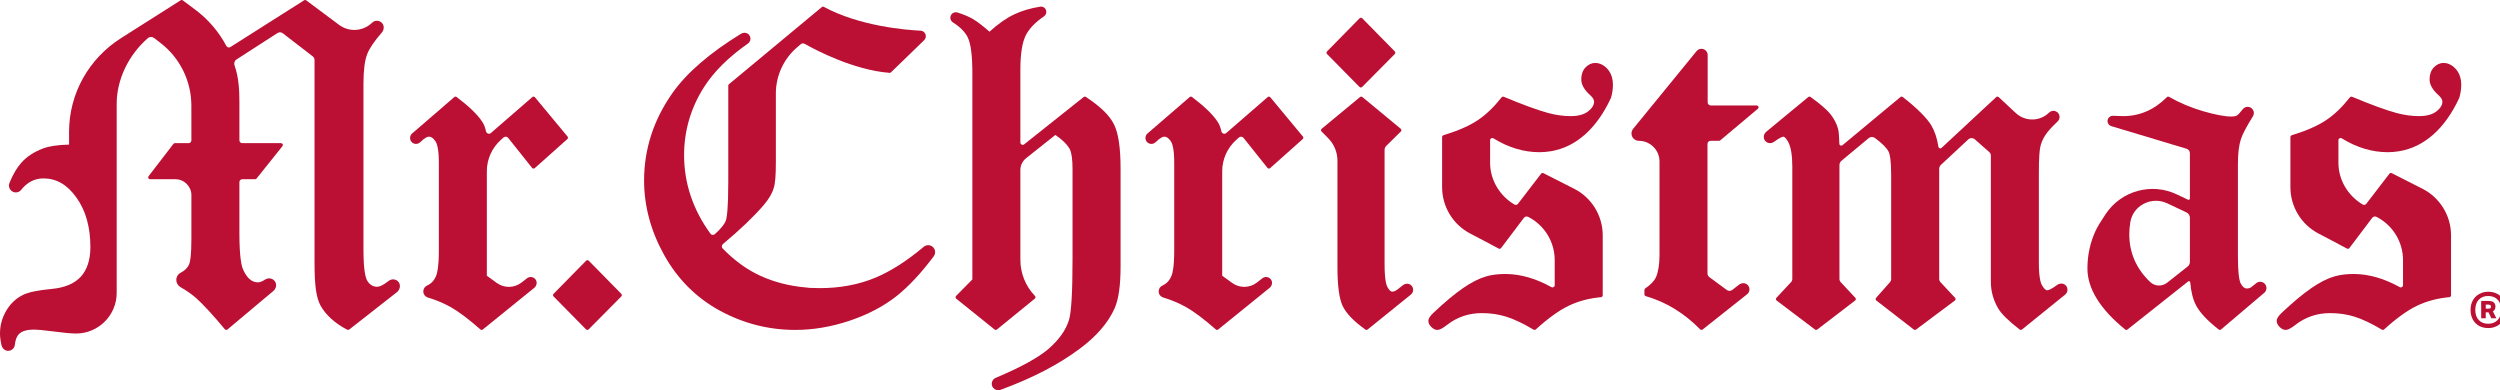 <svg xmlns="http://www.w3.org/2000/svg" fill="none" viewBox="0 0 205 32" height="32" width="205">
<path fill="#BB0F33" d="M43.585 22.719C43.452 22.7 43.321 22.736 43.215 22.818L42.768 23.167C42.175 23.629 41.348 23.644 40.739 23.203L39.921 22.609V14.043C39.921 13.062 40.338 12.127 41.069 11.472L41.289 11.275C41.402 11.174 41.576 11.188 41.67 11.306L43.631 13.767C43.657 13.8 43.695 13.82 43.737 13.824C43.778 13.828 43.819 13.814 43.851 13.786L46.522 11.406C46.583 11.352 46.59 11.259 46.538 11.196L43.867 7.978C43.841 7.946 43.803 7.927 43.762 7.923C43.722 7.92 43.681 7.933 43.65 7.96L40.254 10.907C40.109 11.033 39.889 10.95 39.85 10.762C39.788 10.457 39.685 10.196 39.543 9.984C39.166 9.403 38.479 8.74 37.444 7.954C37.387 7.91 37.307 7.913 37.253 7.96L33.795 10.945C33.596 11.117 33.57 11.422 33.738 11.626C33.825 11.73 33.952 11.793 34.087 11.8C34.224 11.808 34.361 11.755 34.46 11.658C34.84 11.284 35.058 11.206 35.174 11.206C35.292 11.206 35.475 11.246 35.711 11.591C35.836 11.781 35.986 12.236 35.986 13.329V20.566C35.986 21.839 35.859 22.399 35.752 22.645C35.594 23.014 35.36 23.26 35.014 23.418C34.83 23.502 34.711 23.689 34.711 23.894C34.711 24.128 34.864 24.33 35.091 24.398C35.744 24.593 36.375 24.858 36.966 25.186C37.638 25.57 38.455 26.186 39.394 27.015C39.422 27.04 39.458 27.053 39.494 27.053C39.528 27.053 39.562 27.042 39.59 27.019L43.804 23.607C43.998 23.451 44.069 23.172 43.942 22.957C43.864 22.825 43.735 22.739 43.585 22.719Z"></path>
<path fill="#BB0F33" d="M103.885 22.719C103.752 22.7 103.621 22.736 103.515 22.818L103.068 23.167C102.476 23.629 101.648 23.644 101.04 23.203L100.221 22.609V14.043C100.221 13.062 100.639 12.127 101.37 11.472L101.589 11.275C101.702 11.174 101.876 11.188 101.97 11.306L103.932 13.767C103.957 13.8 103.996 13.82 104.037 13.824C104.079 13.828 104.12 13.814 104.151 13.786L106.822 11.406C106.883 11.352 106.89 11.259 106.838 11.196L104.167 7.978C104.141 7.946 104.103 7.927 104.063 7.923C104.022 7.92 103.981 7.933 103.95 7.96L100.554 10.907C100.409 11.033 100.189 10.95 100.151 10.762C100.089 10.457 99.986 10.196 99.843 9.984C99.466 9.403 98.779 8.74 97.745 7.954C97.687 7.91 97.608 7.913 97.553 7.96L94.096 10.945C93.897 11.117 93.871 11.422 94.039 11.626C94.125 11.73 94.252 11.793 94.387 11.8C94.525 11.808 94.661 11.755 94.76 11.658C95.141 11.284 95.359 11.206 95.475 11.206C95.592 11.206 95.776 11.246 96.012 11.591C96.137 11.781 96.286 12.236 96.286 13.329V20.566C96.286 21.839 96.159 22.399 96.052 22.645C95.894 23.014 95.66 23.26 95.314 23.418C95.13 23.502 95.011 23.689 95.011 23.894C95.011 24.128 95.164 24.33 95.392 24.398C96.044 24.593 96.675 24.858 97.266 25.186C97.938 25.57 98.755 26.186 99.694 27.015C99.722 27.04 99.758 27.053 99.794 27.053C99.828 27.053 99.862 27.042 99.89 27.019L104.104 23.607C104.298 23.451 104.37 23.172 104.243 22.957C104.164 22.825 104.035 22.739 103.885 22.719Z"></path>
<path fill="#BB0F33" d="M48.277 21.378C48.249 21.348 48.21 21.332 48.169 21.332C48.129 21.332 48.089 21.348 48.061 21.378L45.391 24.095C45.333 24.154 45.333 24.249 45.391 24.308L48.053 27.008C48.081 27.037 48.12 27.053 48.161 27.053H48.161C48.202 27.053 48.24 27.037 48.269 27.008L50.946 24.308C51.005 24.249 51.005 24.154 50.947 24.095L48.277 21.378Z"></path>
<path fill="#BB0F33" d="M111.479 7.13C111.508 7.159 111.546 7.175 111.587 7.175H111.587C111.628 7.175 111.667 7.159 111.695 7.13L114.372 4.43C114.431 4.371 114.431 4.276 114.373 4.216L111.704 1.499C111.675 1.47 111.636 1.454 111.595 1.454C111.555 1.454 111.516 1.47 111.487 1.499L108.817 4.216C108.759 4.276 108.759 4.37 108.817 4.43L111.479 7.13Z"></path>
<path fill="#BB0F33" d="M89.038 7.948C88.983 7.912 88.911 7.915 88.86 7.956L83.983 11.836C83.924 11.884 83.847 11.892 83.779 11.859C83.711 11.826 83.67 11.761 83.67 11.685V5.725C83.67 4.43 83.82 3.477 84.117 2.891C84.393 2.347 84.894 1.825 85.605 1.341C85.768 1.23 85.839 1.024 85.777 0.84C85.709 0.636 85.505 0.513 85.294 0.547C84.498 0.674 83.785 0.885 83.175 1.175C82.522 1.484 81.838 1.963 81.139 2.6C80.604 2.127 80.141 1.773 79.76 1.546C79.428 1.357 79.008 1.182 78.511 1.025C78.296 0.958 78.064 1.061 77.969 1.266C77.874 1.469 77.949 1.715 78.142 1.838C78.747 2.222 79.159 2.645 79.369 3.095C79.611 3.607 79.734 4.591 79.734 6.022V22.913L78.399 24.266C78.369 24.296 78.353 24.338 78.356 24.381C78.358 24.424 78.379 24.464 78.412 24.491L81.556 27.02C81.612 27.064 81.691 27.064 81.747 27.019L84.854 24.49C84.887 24.463 84.907 24.424 84.909 24.382C84.912 24.339 84.897 24.298 84.867 24.267C84.095 23.466 83.67 22.413 83.67 21.3V13.945C83.67 13.564 83.841 13.209 84.141 12.971L86.541 11.065C87.112 11.453 87.51 11.847 87.722 12.233C87.872 12.528 87.948 13.079 87.948 13.871V21.256C87.948 23.946 87.849 25.624 87.655 26.243C87.393 27.082 86.842 27.858 85.97 28.613C85.15 29.323 83.697 30.121 81.65 30.983C81.387 31.093 81.258 31.389 81.357 31.655C81.437 31.868 81.64 32 81.855 32C81.915 32 81.976 31.989 82.035 31.968C84.622 31.026 86.812 29.89 88.544 28.592C89.923 27.567 90.884 26.451 91.4 25.276C91.723 24.554 91.887 23.404 91.887 21.858V13.843C91.887 12.115 91.709 10.921 91.344 10.192C90.98 9.459 90.225 8.725 89.038 7.948Z"></path>
<path fill="#BB0F33" d="M115.028 23.395C114.735 23.635 114.534 23.786 114.432 23.843C114.338 23.893 114.252 23.916 114.152 23.916C114.041 23.916 113.901 23.778 113.769 23.538C113.662 23.344 113.535 22.857 113.535 21.634V12.293C113.535 12.168 113.585 12.049 113.674 11.961L114.869 10.783C114.9 10.753 114.916 10.711 114.915 10.668C114.913 10.625 114.893 10.585 114.86 10.558L111.716 7.958C111.66 7.911 111.578 7.911 111.522 7.958L108.378 10.558C108.345 10.585 108.326 10.624 108.323 10.667C108.321 10.71 108.337 10.751 108.367 10.782L108.908 11.328C109.397 11.821 109.671 12.487 109.671 13.181V21.89C109.671 23.411 109.807 24.45 110.087 25.066C110.373 25.683 111.004 26.342 111.962 27.025C111.989 27.044 112.019 27.053 112.05 27.053C112.084 27.053 112.118 27.042 112.146 27.019L115.69 24.156C115.796 24.07 115.862 23.949 115.875 23.813C115.891 23.658 115.835 23.506 115.719 23.396C115.531 23.217 115.228 23.231 115.028 23.395Z"></path>
<path fill="#BB0F33" d="M142.6 23.343L142.05 23.772C141.916 23.875 141.73 23.878 141.594 23.777L140.166 22.723C140.07 22.652 140.013 22.539 140.013 22.419V11.804C140.013 11.662 140.128 11.546 140.271 11.546H140.963C140.998 11.546 141.033 11.534 141.06 11.511L144.147 8.917C144.196 8.876 144.214 8.809 144.192 8.749C144.17 8.689 144.113 8.649 144.049 8.649H140.287C140.144 8.649 140.029 8.534 140.029 8.391V4.514C140.029 4.375 139.972 4.241 139.872 4.145C139.657 3.938 139.31 3.958 139.121 4.19L133.917 10.564C133.83 10.672 133.782 10.807 133.782 10.945C133.782 11.276 134.052 11.546 134.383 11.546C135.319 11.546 136.08 12.307 136.08 13.242V20.901C136.08 21.668 135.979 22.3 135.79 22.729C135.651 23.037 135.355 23.347 134.912 23.65C134.87 23.679 134.843 23.727 134.843 23.778V24.138C134.843 24.206 134.888 24.265 134.954 24.284C136.614 24.764 138.114 25.68 139.412 27.007C139.442 27.038 139.481 27.053 139.521 27.053C139.554 27.053 139.587 27.042 139.615 27.02L143.261 24.13C143.372 24.043 143.44 23.917 143.454 23.777C143.469 23.619 143.412 23.467 143.296 23.356C143.108 23.175 142.806 23.183 142.6 23.343Z"></path>
<path fill="#BB0F33" d="M168.686 23.367C168.195 23.728 167.966 23.804 167.861 23.804C167.784 23.804 167.651 23.735 167.45 23.407C167.33 23.201 167.186 22.714 167.186 21.564V14.235C167.186 12.907 167.245 12.34 167.295 12.094C167.356 11.764 167.495 11.427 167.708 11.093C167.894 10.8 168.237 10.419 168.726 9.959C168.825 9.865 168.881 9.738 168.884 9.6C168.886 9.463 168.834 9.334 168.737 9.236H168.737C168.542 9.041 168.223 9.039 168.027 9.232C167.268 9.973 166.066 9.988 165.29 9.265L163.894 7.964C163.836 7.91 163.746 7.909 163.687 7.964L159.207 12.127C159.146 12.184 159.08 12.169 159.054 12.16C158.997 12.14 158.958 12.092 158.949 12.031C158.848 11.353 158.652 10.764 158.366 10.278C157.99 9.659 157.203 8.877 156.027 7.955C155.97 7.911 155.891 7.912 155.836 7.958L151.081 11.908C151.035 11.946 150.975 11.954 150.919 11.929C150.864 11.904 150.829 11.852 150.828 11.791C150.814 11.234 150.781 10.831 150.728 10.588C150.612 10.153 150.4 9.74 150.097 9.36C149.793 8.983 149.243 8.509 148.463 7.951C148.407 7.911 148.331 7.914 148.278 7.958L144.838 10.8C144.644 10.961 144.567 11.241 144.687 11.463C144.84 11.747 145.2 11.819 145.451 11.64C145.975 11.264 146.168 11.208 146.237 11.208C146.273 11.208 146.407 11.238 146.625 11.623C146.854 12.037 146.97 12.723 146.97 13.662V22.878C146.97 22.973 146.933 23.065 146.868 23.135L145.667 24.42C145.637 24.452 145.622 24.494 145.626 24.537C145.63 24.58 145.652 24.619 145.686 24.645L148.83 27.022C148.885 27.063 148.959 27.063 149.013 27.022L152.119 24.645C152.153 24.618 152.175 24.579 152.178 24.537C152.182 24.494 152.167 24.451 152.138 24.42L150.937 23.135C150.871 23.065 150.835 22.973 150.835 22.878V13.534C150.835 13.399 150.895 13.271 150.999 13.185L153.241 11.321C153.384 11.202 153.589 11.2 153.738 11.31C154.323 11.744 154.701 12.12 154.862 12.428C154.96 12.62 155.075 13.105 155.075 14.331V22.886C155.075 22.978 155.041 23.067 154.98 23.136L153.841 24.423C153.813 24.455 153.799 24.496 153.803 24.538C153.807 24.58 153.828 24.618 153.861 24.644L156.93 27.021C156.958 27.042 156.991 27.053 157.023 27.053C157.055 27.053 157.087 27.043 157.114 27.023L160.297 24.645C160.332 24.62 160.354 24.58 160.358 24.537C160.361 24.494 160.347 24.452 160.317 24.42L159.116 23.135C159.051 23.065 159.014 22.973 159.014 22.878V13.848C159.014 13.721 159.067 13.601 159.159 13.515L161.399 11.432C161.549 11.293 161.78 11.289 161.934 11.424L163.116 12.464C163.202 12.54 163.251 12.649 163.251 12.764V23.12C163.251 23.879 163.453 24.61 163.852 25.291C164.126 25.754 164.703 26.32 165.616 27.022C165.672 27.064 165.749 27.063 165.804 27.019L169.343 24.157C169.45 24.07 169.516 23.947 169.53 23.81C169.547 23.654 169.492 23.502 169.378 23.39C169.194 23.209 168.894 23.214 168.686 23.367Z"></path>
<path fill="#BB0F33" d="M76.516 20.273C76.31 20.062 75.969 20.049 75.742 20.24C74.371 21.395 73.036 22.247 71.774 22.773C70.414 23.339 68.887 23.626 67.24 23.626L66.393 23.606L65.558 23.516C64.241 23.343 63.035 22.978 61.971 22.43C61.02 21.943 60.106 21.249 59.254 20.369C59.208 20.323 59.185 20.26 59.189 20.193C59.193 20.122 59.226 20.057 59.279 20.012C60.667 18.855 61.786 17.788 62.606 16.838C63.05 16.319 63.328 15.843 63.452 15.392C63.565 15.049 63.62 14.381 63.62 13.35V7.668C63.62 6.21 64.259 4.824 65.368 3.876L65.661 3.626C65.751 3.549 65.88 3.536 65.984 3.594C66.89 4.107 69.962 5.732 72.94 5.975C72.983 5.978 73.027 5.963 73.058 5.933L75.78 3.296C75.886 3.193 75.935 3.044 75.912 2.899C75.879 2.687 75.699 2.526 75.485 2.516C74.372 2.463 70.508 2.165 67.558 0.565C67.503 0.535 67.437 0.542 67.389 0.581L59.774 6.906C59.739 6.935 59.719 6.978 59.719 7.023V14.913C59.719 17.067 59.608 17.833 59.516 18.093C59.402 18.398 59.1 18.77 58.62 19.199C58.568 19.246 58.497 19.268 58.427 19.261C58.358 19.254 58.298 19.22 58.259 19.166C56.823 17.196 56.095 15.028 56.095 12.724C56.095 10.719 56.647 8.837 57.736 7.131C58.538 5.876 59.746 4.68 61.325 3.574C61.437 3.496 61.513 3.373 61.532 3.237C61.552 3.092 61.508 2.949 61.407 2.839C61.243 2.662 60.964 2.647 60.758 2.773C58.209 4.332 56.322 5.962 55.148 7.619C53.599 9.812 52.815 12.228 52.815 14.802C52.815 16.889 53.367 18.943 54.458 20.906C55.556 22.88 57.089 24.414 59.014 25.467C60.941 26.519 63.025 27.053 65.209 27.053C66.685 27.053 68.188 26.798 69.676 26.295C71.173 25.791 72.47 25.109 73.53 24.269C74.509 23.494 75.531 22.399 76.567 21.016C76.735 20.792 76.713 20.472 76.516 20.273H76.516Z"></path>
<path fill="#BB0F33" d="M131.819 5.661C131.517 5.33 131.175 5.162 130.802 5.162C130.511 5.162 130.244 5.287 130.005 5.535C129.779 5.785 129.664 6.112 129.664 6.51C129.664 6.939 129.915 7.38 130.409 7.817C130.611 7.999 130.713 8.174 130.713 8.337C130.713 8.611 130.551 8.878 130.233 9.129C129.897 9.39 129.415 9.522 128.801 9.522C128.197 9.522 127.589 9.437 126.942 9.264C126.048 9.017 124.862 8.583 123.316 7.937C123.25 7.909 123.173 7.93 123.129 7.985C122.489 8.796 121.85 9.408 121.175 9.855C120.513 10.305 119.567 10.721 118.362 11.09C118.298 11.11 118.253 11.169 118.253 11.236V15.35C118.253 16.943 119.137 18.405 120.548 19.145L122.187 20.004C122.198 20.015 122.21 20.024 122.224 20.031L122.896 20.385C122.961 20.42 123.043 20.401 123.087 20.342L124.962 17.861C125.045 17.752 125.195 17.719 125.316 17.784L125.385 17.821C126.679 18.514 127.486 19.863 127.486 21.331V23.391C127.486 23.528 127.339 23.611 127.219 23.545C125.96 22.848 124.724 22.486 123.536 22.468L123.536 22.468L123.502 22.466C123.463 22.464 123.426 22.464 123.385 22.467L123.349 22.469C122.902 22.476 122.412 22.504 121.857 22.667C120.696 23.009 119.411 23.896 117.562 25.631C117.27 25.899 117.128 26.122 117.128 26.311C117.128 26.491 117.207 26.655 117.369 26.814C117.53 26.973 117.695 27.053 117.86 27.053C118.047 27.053 118.29 26.929 118.646 26.65C119.494 25.994 120.433 25.675 121.518 25.675C122.224 25.675 122.894 25.773 123.512 25.968C124.146 26.166 124.901 26.523 125.755 27.032C125.779 27.046 125.806 27.053 125.833 27.053C125.87 27.053 125.906 27.04 125.935 27.014C126.942 26.099 127.851 25.445 128.636 25.07C129.428 24.69 130.319 24.454 131.283 24.368C131.362 24.361 131.423 24.296 131.423 24.216V19.298C131.423 17.684 130.517 16.207 129.077 15.476L126.562 14.2C126.496 14.167 126.416 14.185 126.372 14.243L124.474 16.712C124.406 16.802 124.28 16.829 124.183 16.772C122.978 16.059 122.189 14.763 122.189 13.357V11.495C122.189 11.354 122.344 11.271 122.465 11.345C123.685 12.099 124.949 12.48 126.232 12.48H126.234C126.54 12.48 126.855 12.453 127.168 12.401C129.223 12.061 130.924 10.558 132.096 8.034C132.206 7.668 132.259 7.317 132.259 6.962C132.259 6.432 132.111 5.995 131.821 5.664C131.82 5.663 131.819 5.662 131.819 5.661Z"></path>
<path fill="#BB0F33" d="M201.38 5.661C201.078 5.33 200.736 5.162 200.364 5.162C200.073 5.162 199.805 5.287 199.567 5.535C199.34 5.785 199.225 6.112 199.225 6.51C199.225 6.939 199.477 7.38 199.971 7.817C200.173 7.999 200.275 8.174 200.275 8.337C200.275 8.611 200.113 8.878 199.795 9.129C199.459 9.39 198.977 9.522 198.363 9.522C197.759 9.522 197.151 9.437 196.504 9.264C195.609 9.017 194.423 8.583 192.877 7.937C192.812 7.909 192.735 7.93 192.691 7.985C192.05 8.796 191.412 9.408 190.736 9.855C190.074 10.305 189.128 10.721 187.924 11.09C187.86 11.11 187.814 11.169 187.814 11.236V15.35C187.814 16.943 188.698 18.405 190.109 19.145L191.749 20.004C191.76 20.015 191.772 20.024 191.786 20.031L192.457 20.385C192.523 20.42 192.604 20.401 192.649 20.342L194.524 17.861C194.607 17.752 194.757 17.719 194.878 17.784L194.947 17.821C196.24 18.514 197.048 19.863 197.048 21.331V23.391C197.048 23.528 196.9 23.611 196.78 23.545C195.522 22.848 194.286 22.486 193.098 22.468C193.098 22.468 193.098 22.468 193.097 22.468L193.064 22.466C193.025 22.464 192.988 22.464 192.947 22.467L192.911 22.469C192.463 22.476 191.973 22.504 191.419 22.667C190.258 23.009 188.972 23.896 187.123 25.631C186.832 25.899 186.69 26.122 186.69 26.311C186.69 26.491 186.769 26.655 186.93 26.814C187.092 26.973 187.257 27.053 187.422 27.053C187.609 27.053 187.852 26.929 188.207 26.65C189.055 25.994 189.995 25.675 191.08 25.675C191.785 25.675 192.456 25.773 193.073 25.968C193.708 26.166 194.463 26.523 195.317 27.032C195.341 27.046 195.368 27.053 195.394 27.053C195.431 27.053 195.468 27.04 195.496 27.014C196.504 26.099 197.413 25.445 198.197 25.07C198.99 24.69 199.881 24.454 200.845 24.368C200.924 24.361 200.985 24.296 200.985 24.216V19.298C200.985 17.684 200.078 16.207 198.639 15.476L196.123 14.2C196.058 14.167 195.978 14.185 195.933 14.243L194.036 16.712C193.967 16.802 193.841 16.829 193.744 16.772C192.54 16.059 191.751 14.763 191.751 13.357V11.495C191.751 11.354 191.906 11.271 192.026 11.345C193.246 12.099 194.511 12.48 195.793 12.48H195.796C196.102 12.48 196.416 12.453 196.729 12.401C198.784 12.061 200.486 10.558 201.657 8.034C201.767 7.668 201.821 7.317 201.821 6.962C201.821 6.432 201.673 5.995 201.382 5.664C201.382 5.663 201.381 5.662 201.38 5.661Z"></path>
<path fill="#BB0F33" d="M32.31 22.913C32.154 22.892 31.994 22.936 31.871 23.035C31.371 23.431 31.086 23.515 30.936 23.515C30.601 23.515 30.337 23.362 30.13 23.049C29.981 22.819 29.804 22.187 29.804 20.492V6.847C29.804 5.764 29.908 4.95 30.115 4.427C30.289 3.97 30.689 3.38 31.304 2.675C31.491 2.461 31.527 2.136 31.348 1.915C31.242 1.783 31.087 1.708 30.92 1.704C30.76 1.697 30.624 1.757 30.514 1.862C29.77 2.581 28.628 2.654 27.799 2.035L25.111 0.03C25.06 -0.008 24.992 -0.01 24.939 0.023L18.89 3.86C18.837 3.895 18.773 3.904 18.713 3.888C18.649 3.871 18.594 3.827 18.562 3.767C17.932 2.588 17.072 1.586 16.007 0.791L14.989 0.03C14.939 -0.008 14.87 -0.01 14.817 0.023L9.931 3.123C7.269 4.812 5.674 7.675 5.664 10.784V11.857C4.717 11.88 4.01 11.987 3.505 12.183C2.774 12.464 2.186 12.851 1.758 13.335C1.392 13.741 1.071 14.284 0.778 14.994C0.72 15.136 0.72 15.291 0.779 15.432C0.837 15.571 0.945 15.679 1.084 15.736C1.314 15.831 1.58 15.762 1.733 15.571C2.241 14.937 2.84 14.629 3.566 14.629C4.63 14.629 5.514 15.143 6.269 16.203C7.028 17.255 7.412 18.621 7.412 20.264C7.412 21.289 7.153 22.1 6.641 22.674C6.124 23.25 5.32 23.591 4.253 23.691C3.125 23.795 2.328 23.961 1.884 24.183C1.316 24.461 0.853 24.898 0.508 25.483C0.166 26.074 0 26.684 0 27.35C0 27.629 0.042 27.953 0.125 28.315C0.175 28.533 0.345 28.717 0.564 28.759C0.894 28.82 1.187 28.587 1.219 28.265C1.26 27.859 1.378 27.561 1.572 27.379C1.812 27.144 2.219 27.026 2.78 27.026C3.057 27.026 3.506 27.067 4.191 27.155C5.122 27.281 5.824 27.348 6.221 27.348H6.257C8.078 27.34 9.568 25.845 9.568 24.023V8.508C9.568 6.527 10.541 4.501 12.131 3.124C12.274 3.001 12.486 3 12.635 3.115L13.155 3.515C14.753 4.742 15.69 6.642 15.692 8.657L15.695 11.506C15.695 11.634 15.591 11.739 15.462 11.739H14.342C14.295 11.739 14.251 11.761 14.222 11.798L12.181 14.453C12.146 14.498 12.14 14.561 12.166 14.612C12.191 14.664 12.244 14.697 12.302 14.697H14.383C15.108 14.697 15.695 15.285 15.695 16.01V19.559C15.695 20.933 15.598 21.457 15.517 21.655C15.393 21.953 15.168 22.183 14.829 22.356C14.599 22.473 14.456 22.704 14.456 22.958C14.456 23.199 14.59 23.425 14.805 23.547C15.278 23.816 15.708 24.116 16.079 24.437C16.698 24.998 17.492 25.86 18.437 26.998C18.463 27.029 18.5 27.049 18.54 27.052C18.581 27.056 18.62 27.044 18.651 27.018L22.412 23.863C22.622 23.687 22.709 23.387 22.586 23.142C22.428 22.828 22.036 22.735 21.746 22.922C21.509 23.076 21.312 23.154 21.161 23.154C20.649 23.154 20.247 22.808 19.931 22.095C19.796 21.796 19.633 21.043 19.631 19.161V14.93C19.631 14.801 19.735 14.697 19.863 14.697H20.918C20.964 14.697 21.008 14.676 21.037 14.64L23.161 11.986C23.197 11.94 23.205 11.877 23.179 11.825C23.154 11.772 23.101 11.739 23.042 11.739H19.863C19.735 11.739 19.631 11.635 19.631 11.506L19.631 8.379C19.631 7.365 19.575 6.331 19.235 5.375C19.166 5.183 19.232 4.98 19.394 4.875L22.756 2.709C22.89 2.623 23.064 2.63 23.19 2.728L25.645 4.621C25.738 4.692 25.792 4.802 25.792 4.919V21.55C25.792 23.399 25.927 24.377 26.275 25.041C26.675 25.794 27.497 26.54 28.473 27.037C28.525 27.063 28.589 27.057 28.636 27.021L32.551 23.955C32.808 23.753 32.879 23.358 32.667 23.108C32.577 23.001 32.451 22.932 32.31 22.913Z"></path>
<path fill="#BB0F33" d="M185.388 23.109C185.249 23.095 185.116 23.136 185.01 23.224C184.837 23.367 184.629 23.537 184.569 23.575C184.458 23.631 184.351 23.659 184.242 23.659C184.057 23.659 183.897 23.532 183.752 23.268C183.591 22.993 183.509 22.231 183.509 21.003V13.486C183.509 12.585 183.59 11.905 183.755 11.406C183.904 10.968 184.235 10.34 184.738 9.539C184.819 9.411 184.838 9.254 184.79 9.11C184.743 8.966 184.635 8.852 184.495 8.796C184.286 8.714 184.046 8.781 183.908 8.957C183.643 9.295 183.513 9.416 183.451 9.458C183.384 9.502 183.244 9.556 182.964 9.556C182.435 9.556 181.658 9.409 180.657 9.12C179.647 8.822 178.708 8.426 177.866 7.943C177.806 7.908 177.731 7.92 177.682 7.969C176.658 8.999 175.455 9.522 174.109 9.522C173.901 9.522 173.604 9.513 173.273 9.496C173.099 9.49 172.94 9.58 172.863 9.733C172.805 9.848 172.801 9.981 172.852 10.099C172.903 10.216 173.002 10.305 173.125 10.342L179.299 12.198C179.461 12.247 179.572 12.396 179.572 12.566V16.278C179.572 16.332 179.537 16.36 179.521 16.37C179.506 16.38 179.466 16.4 179.417 16.376L178.494 15.938C176.428 14.957 173.955 15.638 172.676 17.534C172.266 18.141 171.984 18.609 171.838 18.925C171.394 19.887 171.169 20.927 171.169 22.016C171.169 23.664 172.21 25.347 174.263 27.019C174.291 27.042 174.325 27.053 174.359 27.053C174.392 27.053 174.426 27.042 174.453 27.02L179.426 23.08C179.471 23.044 179.517 23.058 179.535 23.066C179.553 23.074 179.596 23.099 179.601 23.159C179.667 23.951 179.834 24.595 180.095 25.072C180.404 25.651 181.005 26.288 181.932 27.02C181.989 27.065 182.07 27.064 182.125 27.017L185.668 24.01C185.882 23.829 185.911 23.515 185.736 23.297C185.649 23.19 185.525 23.123 185.388 23.109ZM176.321 23.131C175.18 22.05 174.601 20.729 174.601 19.204C174.601 18.888 174.631 18.553 174.688 18.208C174.795 17.566 175.193 17.022 175.779 16.715C176.097 16.548 176.443 16.464 176.789 16.464C177.103 16.464 177.418 16.534 177.714 16.673L179.295 17.419C179.463 17.498 179.572 17.67 179.572 17.856V21.475C179.572 21.623 179.505 21.762 179.389 21.854L177.706 23.182C177.292 23.509 176.696 23.487 176.321 23.131Z"></path>
<path fill="#BB0F33" d="M205.299 24.623C205.177 24.401 205.008 24.229 204.793 24.107C204.577 23.984 204.325 23.923 204.035 23.923C203.763 23.923 203.517 23.984 203.297 24.107C203.077 24.229 202.904 24.401 202.777 24.623C202.65 24.846 202.586 25.109 202.586 25.412C202.586 25.711 202.648 25.973 202.77 26.198C202.892 26.422 203.062 26.595 203.28 26.718C203.497 26.84 203.749 26.901 204.035 26.901C204.311 26.901 204.558 26.84 204.776 26.718C204.993 26.595 205.165 26.422 205.292 26.198C205.419 25.973 205.483 25.711 205.483 25.412C205.483 25.109 205.422 24.846 205.299 24.623ZM204.803 26.248C204.608 26.448 204.35 26.548 204.028 26.548C203.711 26.548 203.455 26.448 203.263 26.248C203.07 26.049 202.974 25.77 202.974 25.412C202.974 25.05 203.07 24.769 203.263 24.569C203.455 24.37 203.711 24.27 204.028 24.27C204.35 24.27 204.608 24.37 204.803 24.569C204.998 24.769 205.095 25.05 205.095 25.412C205.095 25.77 204.998 26.049 204.803 26.248Z"></path>
<path fill="#BB0F33" d="M204.626 25.133C204.626 25.006 204.586 24.899 204.504 24.811C204.422 24.722 204.264 24.678 204.028 24.678H203.457V26.099H203.831V25.609H204.055L204.293 26.099H204.701L204.416 25.528C204.556 25.455 204.626 25.324 204.626 25.133ZM204.225 25.259C204.203 25.293 204.139 25.31 204.035 25.31H203.831V24.977H204.008C204.117 24.977 204.186 24.993 204.215 25.025C204.245 25.056 204.259 25.095 204.259 25.14C204.259 25.186 204.248 25.225 204.225 25.259Z"></path>
</svg>
